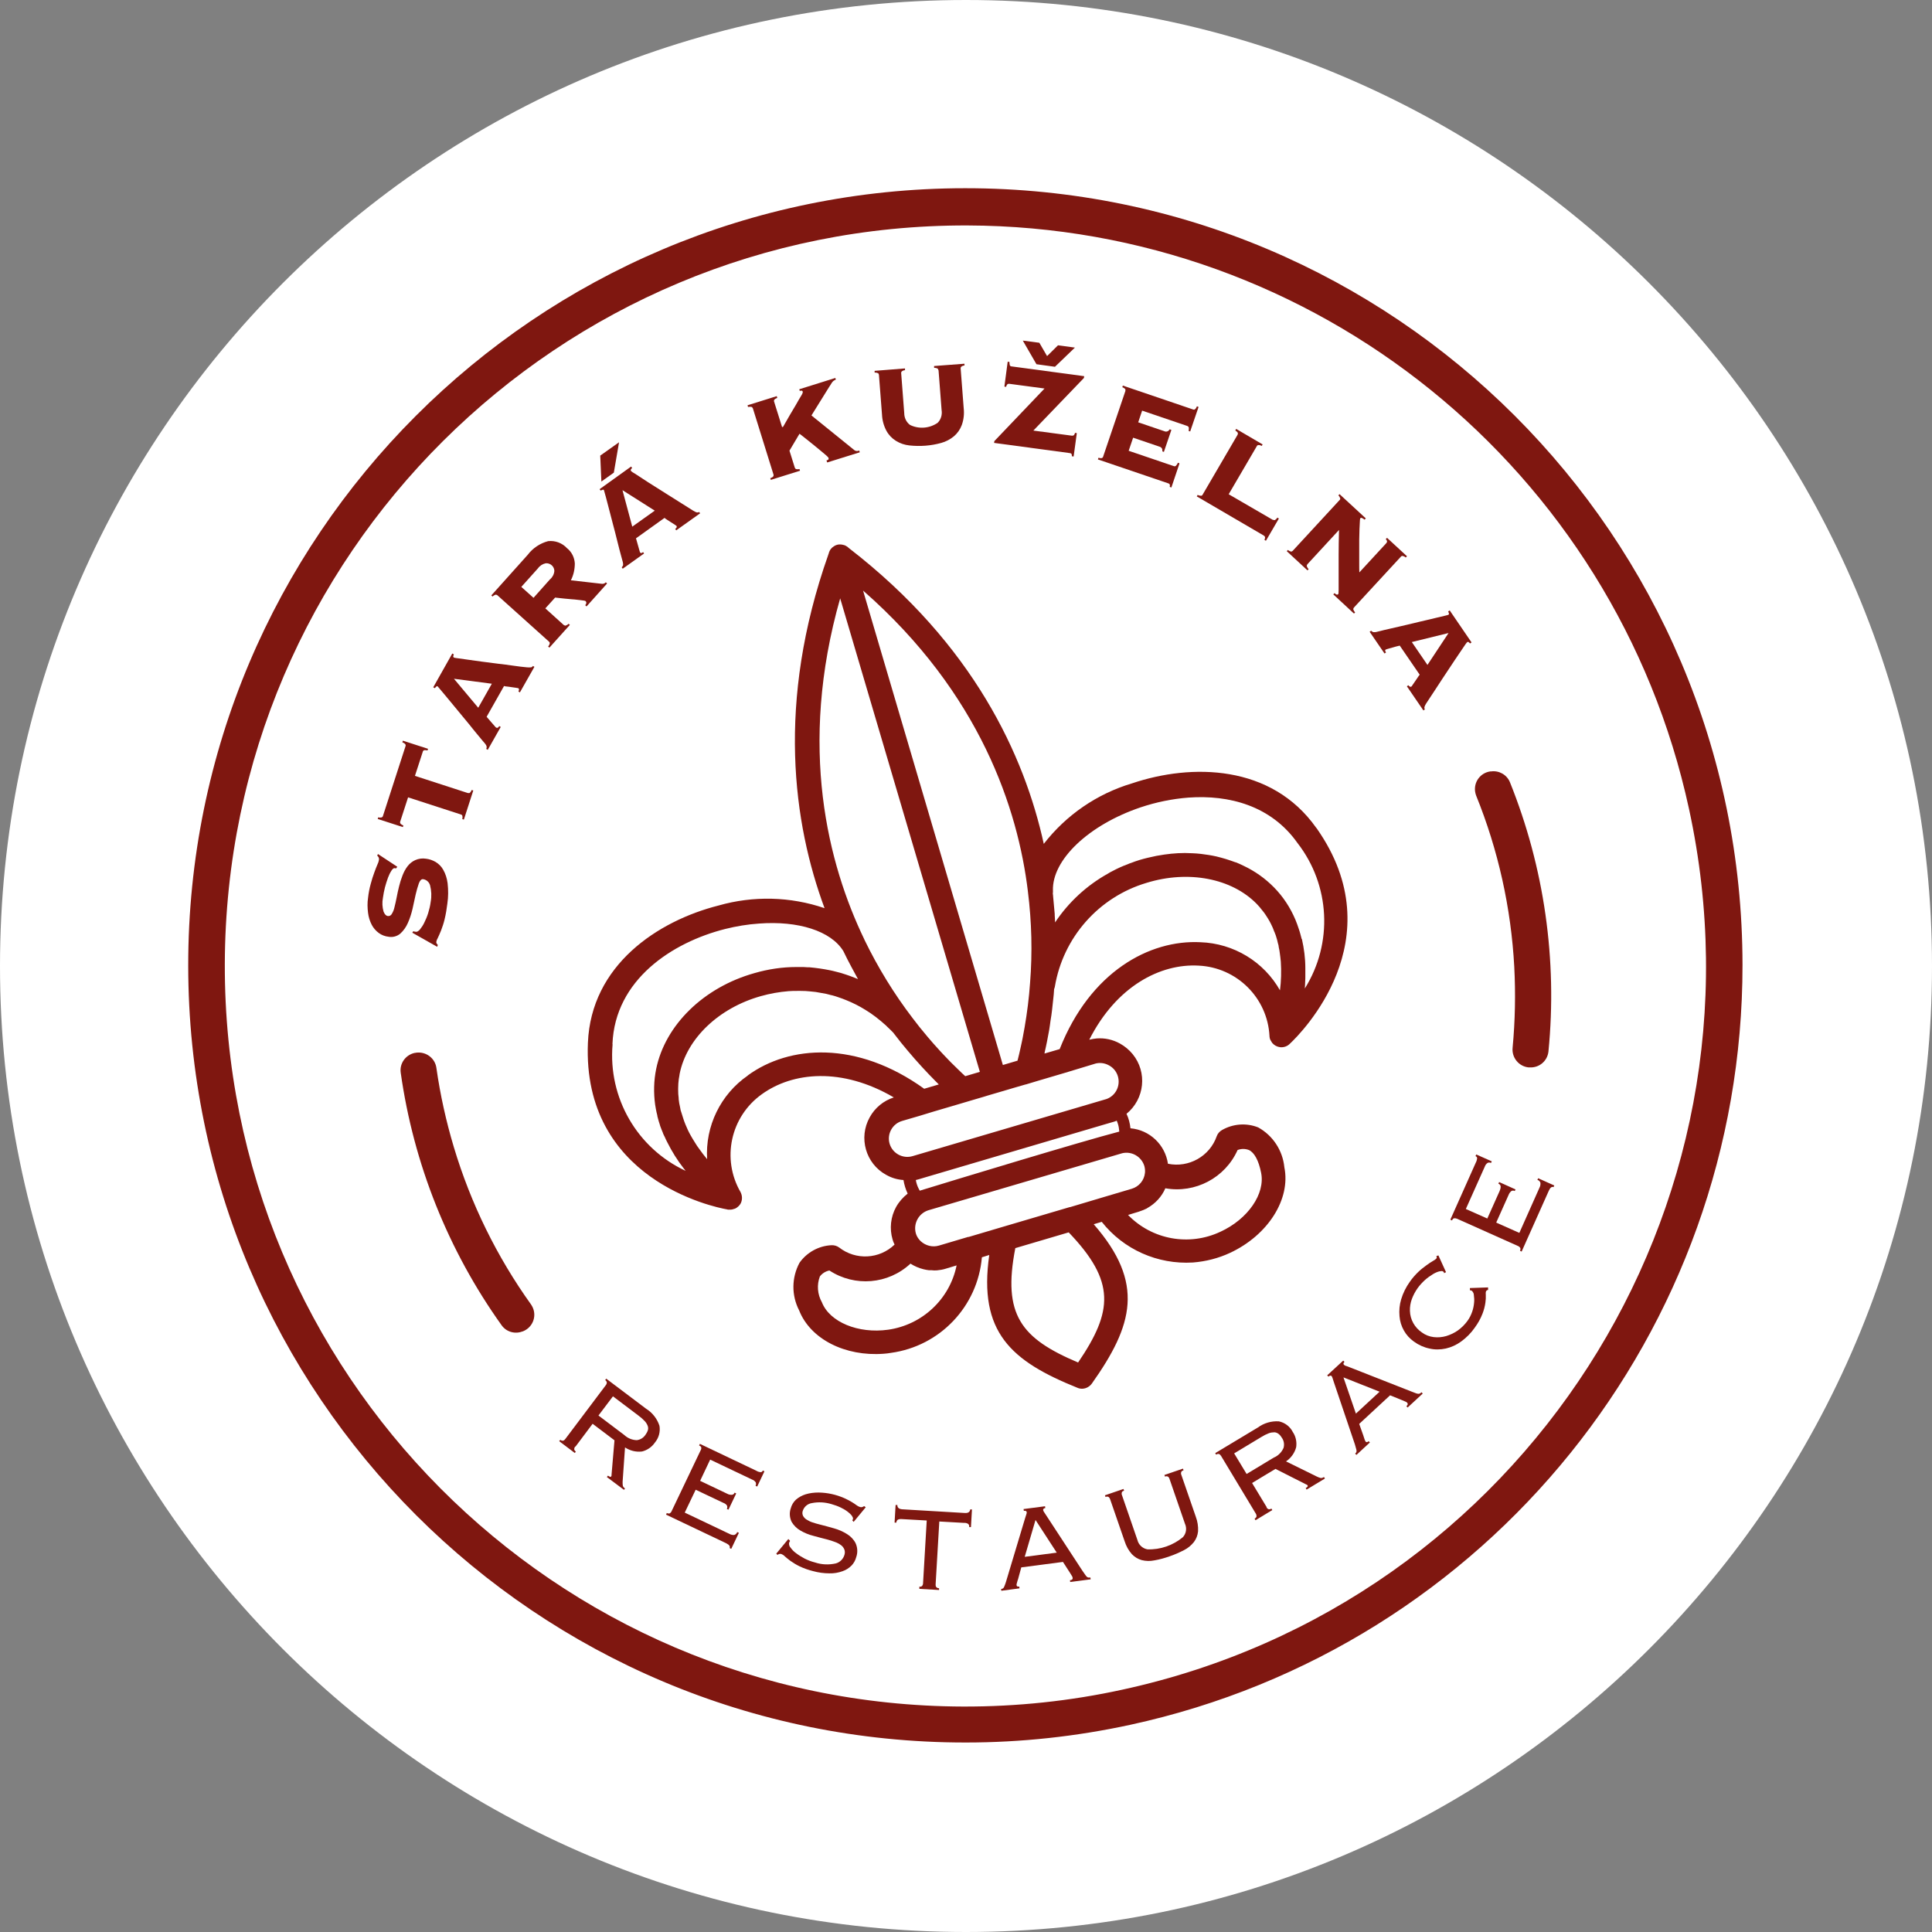 <?xml version="1.0" encoding="UTF-8"?><svg id="b" xmlns="http://www.w3.org/2000/svg" xmlns:xlink="http://www.w3.org/1999/xlink" viewBox="0 0 152.02 152.02"><rect x="0" y="0" width="152.02" height="152.02" fill="#808080" stroke="none"/><defs><style>.ah{fill:none;}.ah,.ai,.aj{stroke-width:0px;}.ak{clip-path:url(#e);}.ai{fill:#7f1710;}.aj{fill:#fff;}</style><clipPath id="e"><rect class="ah" width="152.02" height="152.02"/></clipPath></defs><g id="c"><g id="d"><g class="ak"><g id="f"><path id="g" class="aj" d="m152.02,76.01c0,41.98-34.03,76.01-76.01,76.01C34.04,152.03,0,118,0,76.02,0,34.04,34.03,0,76.01,0c0,0,0,0,0,0C117.99,0,152.02,34.04,152.02,76.02"/><path id="h" class="ai" d="m41.12,104.77l.04-.02c.72-.29,1.07-1.1.78-1.82-.04-.1-.09-.19-.15-.28-2.7-3.77-4.75-7.95-6.08-12.39-.61-2.04-1.07-4.11-1.37-6.22-.1-.77-.81-1.31-1.59-1.21-.03,0-.07.01-.1.02h-.03c-.71.16-1.19.83-1.09,1.55,1.01,7.17,3.73,13.99,7.94,19.88.37.52,1.05.72,1.65.48"/><path id="i" class="ai" d="m103.57,65.14c-3.53-5-9.81-5.08-14.5-3.5-2.75.82-5.18,2.49-6.94,4.76-1.52-6.93-5.52-15.69-15.33-23.27-.08-.08-.16-.14-.26-.19-.05-.03-.11-.05-.17-.06-.08-.02-.16-.04-.24-.04h-.1c-.16.01-.32.07-.45.17-.07.04-.13.1-.19.17-.05.05-.08.11-.11.17-.02.04-.03.07-.05.11,0,0,0,.01,0,.02l-.05.15c-4.12,11.67-2.76,21.18-.3,27.83-2.69-.92-5.6-.99-8.34-.21-4.81,1.22-10.03,4.7-10.28,10.8-.45,10.76,9.87,12.92,10.94,13.11.02,0,.04,0,.06.02.01,0,.02,0,.03,0h.04c.06,0,.11,0,.17,0,.08,0,.16-.02.23-.05.02,0,.03,0,.05-.01.06-.02.11-.04.17-.08l.08-.06c.12-.09.22-.21.28-.35h0c.06-.15.08-.29.07-.44-.01-.14-.05-.27-.11-.39-1.51-2.61-.79-5.93,1.66-7.69,2.44-1.77,6.31-2.15,10.4.24-.81.26-1.49.82-1.9,1.57-.89,1.6-.32,3.63,1.29,4.52.01,0,.03.02.04.02.41.23.86.36,1.33.39.06.37.17.73.33,1.07h0c-.37.29-.68.64-.91,1.05-.43.78-.53,1.7-.28,2.55.04.14.09.28.16.41-1.19,1.15-3.05,1.25-4.36.23-.18-.13-.39-.19-.61-.18-1,.05-1.93.56-2.51,1.38-.63,1.17-.64,2.57-.03,3.75.89,2.26,3.62,3.64,6.65,3.41.19-.01.39-.04.58-.07,3.85-.53,6.82-3.65,7.15-7.52l.58-.18c-.87,6.08,1.72,8.35,6.94,10.45.13.06.28.08.42.07.28-.02.54-.17.71-.4,3.25-4.59,4.19-7.91.15-12.54l.63-.19c1.72,2.18,4.4,3.37,7.18,3.2,1.01-.08,2-.33,2.92-.76,2.98-1.39,4.78-4.22,4.27-6.73-.13-1.32-.9-2.5-2.06-3.14-.93-.37-1.98-.29-2.85.21-.19.11-.34.28-.41.48-.55,1.58-2.2,2.51-3.84,2.17-.22-1.5-1.44-2.66-2.95-2.79h0c-.04-.4-.14-.78-.31-1.14,1.43-1.17,1.65-3.27.48-4.7-.28-.34-.62-.62-1-.83-.56-.31-1.19-.45-1.83-.4-.2.02-.39.05-.58.1,2.13-4.21,5.59-6,8.6-5.83,3.01.14,5.43,2.54,5.58,5.55v.02c0,.06.02.11.03.17.01.04.02.07.04.1.02.05.05.09.08.14.02.04.05.07.06.1.16.19.38.31.63.34.3.03.59-.08.79-.3.8-.75,8.26-8.16,2.07-16.94m-22.71,4.99c.3,2.39.36,4.8.17,7.19-.08,1.16-.23,2.34-.43,3.5-.05.3-.11.59-.16.87s-.13.59-.19.88c-.05.24-.11.48-.17.72-.02.05-.02.11-.04.15h0l-1.15.34-11-37.33c9.25,8.11,12.19,17.23,12.97,23.67m-14.79-23.12l11.01,37.32-1.15.34h0c-.09-.08-.18-.17-.27-.25-.12-.11-.24-.23-.36-.35-.35-.33-.68-.67-1.01-1.02-.1-.11-.21-.22-.31-.33-.03-.03-.05-.06-.08-.09-.31-.34-.61-.67-.91-1.03-.04-.04-.07-.08-.1-.12-.38-.45-.76-.92-1.11-1.39-1.46-1.91-2.72-3.97-3.77-6.13-.01-.03-.02-.05-.03-.07-2.81-5.84-5.25-15.07-1.88-26.86m-17.93,35.11c.2-5.07,4.71-8,8.86-9.05.88-.22,1.77-.37,2.68-.43,3.06-.23,5.65.57,6.63,2.17.2.42.41.83.63,1.24.17.32.34.64.52.96h0c-.1-.04-.2-.08-.3-.12-.2-.08-.42-.16-.63-.23-.27-.09-.55-.18-.83-.24-.14-.04-.28-.07-.42-.1-.54-.11-1.09-.19-1.65-.24-.05,0-.1,0-.15,0-.18-.02-.37-.02-.56-.02h-.31c-1.12,0-2.23.17-3.3.48-3.99,1.12-7.02,4.08-7.73,7.54-.19.93-.21,1.88-.08,2.82.02.11.04.23.06.35.03.17.07.33.11.49h0v.04c.02.08.04.16.06.23.04.14.08.29.13.43.01.02.01.05.02.07.01.04.02.08.04.12.06.16.12.32.19.48,0,0,.01.03.01.04.05.1.08.19.14.29.06.14.12.27.2.42.36.72.79,1.41,1.29,2.05.05.06.1.13.15.19-3.82-1.78-6.11-5.75-5.75-9.95m10.64,2.45c-2.14,1.48-3.36,3.98-3.2,6.58-.23-.27-.44-.55-.63-.82-.11-.15-.22-.3-.31-.46-.13-.2-.24-.39-.35-.58-.16-.28-.3-.58-.42-.88-.12-.29-.21-.59-.3-.88-.06-.15-.1-.31-.12-.47-.05-.21-.09-.42-.11-.64v-.08c-.03-.21-.04-.42-.04-.63v-.06s0-.05,0-.08c0-.25.02-.49.05-.73.03-.14.05-.29.07-.42.56-2.77,3.08-5.17,6.39-6.1.71-.2,1.44-.33,2.18-.39.23-.02.46-.02.69-.02.09,0,.18,0,.27,0,.25,0,.5.01.75.04.29.02.57.06.85.12.28.04.55.1.82.18t.02,0c.18.04.37.11.55.17s.4.14.59.22c.52.21,1.02.46,1.5.76.13.08.26.16.39.25.29.2.57.41.84.64.09.07.17.15.25.22.09.07.17.14.24.22.16.15.33.31.48.47.01,0,.02.03.03.04s.01.03.03.04c.02.03.05.06.07.09.32.42.65.83.99,1.23.37.45.76.88,1.15,1.31.36.39.72.77,1.09,1.14l.22.22-1.15.34h0c-5.31-3.82-10.62-3.43-13.88-1.05m16.43,14.95c-.54,2.66-2.71,4.68-5.39,5.06-2.35.33-4.6-.6-5.21-2.16-.35-.62-.41-1.37-.16-2.03.18-.24.45-.41.75-.47,2,1.31,4.63,1.09,6.38-.54.31.2.66.35,1.02.44.15.04.29.06.44.08h.21c.13.02.26.02.39.01h.02c.23-.02.47-.06.69-.13l.86-.26h0Zm9.56,7.64c-4.49-1.9-5.96-3.75-4.94-9l4.2-1.24c3.71,3.87,3.48,6.21.74,10.24m6.86-13.71c2.36.42,4.71-.82,5.69-3.01.29-.11.6-.11.89,0,.43.2.77.83.96,1.79.34,1.65-1.04,3.65-3.2,4.64-2.46,1.16-5.38.63-7.27-1.32l.82-.25c.09-.03.18-.06.28-.1.09-.03.18-.07.26-.11.06-.02.12-.05.17-.09.62-.35,1.12-.89,1.4-1.54m-1.65-1.77c.05.18.07.37.05.55-.06.59-.47,1.08-1.04,1.25l-2.26.67-2.58.77s-.07,0-.1.02l-5.29,1.56-2.6.77h-.05l-2.29.68c-.51.15-1.05.01-1.44-.35l-.12-.13c-.12-.15-.21-.31-.26-.49-.21-.77.23-1.57.99-1.81l15.26-4.49c.75-.17,1.5.27,1.73,1m-17.67,1.95c-.03-.06-.07-.13-.1-.19-.1-.2-.17-.42-.21-.65.08-.02.18-.04.27-.07l.64-.19,14-4.13.55-.16.14-.04c.07-.02.14-.05.21-.08.09.22.16.44.18.68.01.06.01.12.02.18-3.1.81-12.67,3.72-15.7,4.65m13.78-9.99c.37-.11.77-.06,1.11.13.34.18.59.49.7.86.22.74-.17,1.53-.9,1.79,0,0-.07.02-.07.02l-15.18,4.47c-.77.23-1.58-.21-1.81-.97,0,0,0,0,0,0-.23-.77.22-1.58.99-1.8,0,0,0,0,0,0l1.37-.4,1.08-.33,2.07-.61.91-.27h0l1.02-.3.29-.09,1.67-.49.3-.09,1-.29h.02l.93-.28,2.1-.62,1.09-.33,1.32-.4Zm14.58-5.75c-1.28-2.28-3.66-3.72-6.27-3.81-4.02-.21-8.68,2.33-11.08,8.41l-1.2.35s.03-.07.02-.1c.07-.28.12-.55.18-.83.06-.3.12-.61.17-.9.04-.25.08-.51.11-.76.05-.28.09-.56.12-.83s.06-.55.09-.83.06-.52.07-.79c0,0,0,0,0,0,0,0,0,0,0,0v-.03c.03-.06.05-.13.06-.19.65-3.88,3.45-7.05,7.21-8.17,3.3-1.02,6.71-.36,8.68,1.66.15.15.29.32.42.49.17.2.31.41.45.64.09.15.18.3.25.45.1.2.19.4.26.61.02.02.03.05.03.07.05.11.09.22.12.33.05.16.1.33.13.49.04.11.06.21.07.33.04.15.06.3.08.45.03.22.06.44.08.68.05.76.03,1.53-.07,2.29m1.71-4.08c-.07-.26-.13-.52-.22-.77-.08-.25-.17-.5-.27-.74-.4-.95-.97-1.82-1.69-2.55-.69-.7-1.49-1.27-2.38-1.69-.2-.1-.4-.19-.62-.28,0,0-.02,0-.03,0-.23-.09-.49-.17-.73-.25s-.51-.14-.77-.21h0c-.4-.09-.8-.15-1.21-.2-.42-.05-.84-.06-1.26-.07-.73,0-1.45.08-2.16.21-.04,0-.08.02-.11.02-.44.09-.88.19-1.31.32-.22.06-.44.15-.66.23-.08.02-.17.06-.26.1-.41.15-.81.33-1.2.54-.13.06-.25.13-.36.2-1.67.93-3.1,2.25-4.16,3.84,0,0,0,.01,0,.02,0-.2-.02-.4-.03-.59v-.1c-.04-.44-.08-.88-.12-1.31,0-.1-.02-.2-.03-.3.01-.07.02-.15.01-.22-.08-2.42,2.81-5.17,6.89-6.55,1.22-.41,2.49-.67,3.77-.77,3.19-.23,6.5.63,8.58,3.57,2.58,3.32,2.81,7.89.58,11.45.01-.21.03-.4.03-.6.01-.11.01-.22.01-.32,0-.24,0-.46,0-.69,0-.77-.1-1.53-.27-2.28"/><path id="j" class="ai" d="m32.51,73.27c.08.03.16.05.24.05.08,0,.17-.05.29-.18.13-.16.25-.34.34-.53.12-.24.23-.5.31-.76.09-.29.16-.58.2-.89.08-.43.06-.88-.05-1.3-.07-.25-.28-.44-.54-.48-.14-.02-.25.09-.34.32-.1.28-.18.58-.25.87-.08.35-.16.73-.25,1.14-.09.39-.21.76-.37,1.12-.14.32-.34.6-.59.83-.25.21-.59.31-.92.25-.28-.03-.55-.13-.78-.3-.23-.17-.42-.39-.55-.64-.15-.29-.25-.61-.29-.94-.05-.39-.06-.79,0-1.18.04-.37.11-.74.21-1.1.09-.33.18-.63.28-.89.09-.26.18-.47.25-.64.06-.12.1-.24.12-.37.01-.07,0-.13-.03-.19-.03-.05-.07-.1-.11-.14l.06-.12,1.52,1-.09.13-.13-.02c-.07,0-.15.06-.24.2-.11.17-.2.36-.27.55-.09.25-.17.5-.24.76-.07.27-.12.55-.16.83-.07.36-.05.73.05,1.08.09.22.2.33.33.35.13.02.26-.05.32-.17.1-.16.17-.34.21-.53.06-.22.11-.47.17-.76.05-.28.12-.58.19-.87.07-.29.16-.58.27-.86.1-.26.23-.51.4-.73.16-.21.36-.37.6-.48.27-.12.57-.16.86-.11.26.03.51.12.74.25.25.15.46.36.6.61.19.33.3.69.35,1.07.06.53.06,1.07-.02,1.6-.05.42-.12.84-.22,1.25-.07.3-.17.59-.28.88-.1.24-.18.43-.25.57-.06.1-.1.2-.12.31,0,.04,0,.09.03.13.03.04.06.08.09.12l-.05.14-1.96-1.11.08-.11Z"/><path id="k" class="ai" d="m36.37,64.46c.03-.09.03-.19.01-.28-.02-.04-.06-.08-.11-.09l-4.16-1.35-.62,1.91c-.02.05-.01.11.02.15.06.07.14.12.23.15l-.04.13-1.98-.64.04-.13c.09.03.18.03.27.01.05-.02.09-.06.1-.11l1.78-5.5c.02-.05.01-.11-.02-.15-.06-.07-.14-.12-.23-.15l.04-.13,1.98.64-.04.13c-.09-.02-.18-.03-.27-.02-.05.02-.09.06-.1.11l-.62,1.91,4.16,1.35s.1.01.14,0c.07-.06.13-.15.16-.24l.13.04-.74,2.29-.13-.04Z"/><path id="l" class="ai" d="m39.07,57.26s.07.02.1,0c.05-.03.09-.08.11-.13l.12.07-1.02,1.8-.12-.07c.03-.06.04-.13.03-.2-.02-.07-.06-.14-.11-.2l-.22-.26c-.12-.14-.27-.32-.44-.53-.18-.22-.38-.46-.59-.73-.22-.27-.44-.54-.67-.81-.23-.27-.45-.54-.66-.8s-.41-.49-.58-.7-.31-.37-.42-.5-.16-.19-.17-.2c-.04-.02-.08,0-.11.03-.04.04-.08.08-.11.12l-.12-.07,1.5-2.66.12.07s-.04.1-.05.15c0,.04.02.08.07.11.11.02.21.04.32.05l.78.11c.32.05.68.1,1.08.15s.82.11,1.24.16.84.1,1.24.16.76.1,1.08.13c.11.01.22.01.32,0,.06-.01.12-.06.14-.11l.12.07-1.14,2.01-.12-.07c.07-.13.06-.22-.01-.26-.05-.01-.11-.02-.17-.03l-.35-.05c-.13-.02-.25-.04-.37-.05-.08,0-.15-.02-.23-.04l-1.37,2.42c.14.17.26.31.36.42l.22.25c.05.06.1.11.12.14.02.02.04.04.06.05m-.35-3.46l-2.98-.39,1.91,2.28,1.07-1.89Z"/><path id="m" class="ai" d="m44.36,49.18s.09.05.14.05c.09-.03.18-.08.24-.15l.1.09-1.61,1.79-.1-.09c.07-.07.11-.16.13-.26,0-.05-.03-.1-.07-.13l-4.05-3.64s-.08-.05-.14-.05c-.09.03-.18.08-.24.15l-.1-.09,2.86-3.19c.4-.53.97-.91,1.61-1.08.55-.06,1.1.14,1.48.55.37.29.59.73.62,1.2,0,.46-.1.92-.31,1.33l2.37.27c.14.03.28,0,.38-.11l.1.09-1.62,1.81-.1-.1c.11-.13.11-.24.02-.33-.06-.02-.12-.04-.18-.04-.11-.02-.25-.03-.41-.05s-.34-.04-.52-.05l-.55-.05c-.18-.02-.33-.03-.46-.05-.13-.01-.22-.03-.27-.03l-.77.85,1.45,1.31Zm-1.07-3.6c.19-.17.31-.4.33-.66-.01-.34-.3-.61-.64-.6,0,0-.02,0-.03,0-.25.05-.47.19-.62.4l-1.31,1.46.96.86,1.31-1.47Z"/><path id="n" class="ai" d="m50.05,42.38c.06.22.11.39.15.53.04.14.07.24.09.32s.04.14.05.17c0,.03.02.05.03.07.02.03.05.05.08.05.06-.01.11-.04.15-.08l.08.11-1.68,1.2-.08-.11c.05-.05.09-.11.11-.17,0-.08,0-.15-.02-.23-.01-.04-.04-.15-.09-.33s-.11-.4-.18-.67-.15-.57-.23-.91-.17-.67-.26-1.01-.18-.68-.26-1-.16-.62-.23-.88-.12-.47-.17-.63-.07-.24-.07-.25c-.02-.03-.06-.04-.11-.02-.05.02-.1.04-.15.06l-.08-.11,2.48-1.78.08.11s-.07.07-.1.12c-.02.04-.01.1.02.13.08.07.17.13.27.18.17.11.39.25.66.43s.58.38.92.59.7.44,1.06.67.71.45,1.05.66.65.41.92.58c.09.06.19.11.29.14.06.01.13,0,.18-.04l.08.11-1.88,1.34-.08-.11c.12-.09.15-.17.1-.24-.05-.03-.09-.07-.14-.1-.09-.06-.19-.12-.3-.19l-.31-.2c-.07-.04-.13-.09-.19-.14l-2.25,1.61Zm-1.75-5.19l-.98.7-.09-2.04,1.48-1.05-.41,2.39Zm3.22,2.99l-2.54-1.61.77,2.87,1.77-1.26Z"/><path id="o" class="ai" d="m65.02,36.24c.05-.02.1-.04.15-.07.03-.02.04-.07.02-.15-.05-.06-.1-.12-.16-.17-.1-.09-.23-.2-.39-.33s-.33-.27-.51-.42-.36-.29-.52-.42-.31-.25-.44-.35-.22-.17-.26-.2l-.79,1.33.42,1.34s.05.09.09.11c.09.02.19.02.28,0l.04.13-2.3.72-.04-.13c.09-.03.18-.08.24-.15.02-.05.03-.1.01-.15l-1.62-5.2s-.05-.09-.09-.11c-.09-.02-.19-.02-.29,0l-.04-.13,2.3-.72.04.14c-.09.03-.18.08-.24.15-.02.04-.03.1-.01.14l.63,2.01.08-.03c.16-.29.33-.58.51-.89s.35-.6.51-.86c.15-.27.28-.49.39-.67.07-.1.12-.2.14-.32-.02-.07-.05-.1-.09-.1-.05,0-.1,0-.15.02l-.04-.13,2.84-.89.04.13c-.06.02-.12.06-.17.09-.04.03-.08.07-.11.11-.03.04-.07.09-.1.15s-.08.12-.13.2l-1.41,2.27,3.34,2.7c.06.06.14.09.22.1.07,0,.14-.01.2-.04l.04.14-2.56.8-.05-.14Z"/><path id="p" class="ai" d="m73.84,29.13s-.03-.1-.06-.13c-.09-.04-.18-.06-.28-.06v-.14s2.39-.18,2.39-.18v.14c-.09,0-.18.04-.26.1-.03.04-.05.09-.04.14l.24,3.13c.05.44,0,.89-.15,1.31-.13.35-.34.65-.62.89-.29.24-.63.42-.99.52-.82.23-1.67.29-2.51.2-.38-.04-.74-.16-1.06-.36-.31-.19-.57-.46-.75-.79-.21-.39-.33-.83-.35-1.28l-.24-3.12s-.02-.1-.06-.13c-.09-.04-.18-.06-.28-.05v-.14s2.39-.19,2.39-.19v.14c-.09,0-.18.04-.26.1-.03.04-.05.09-.04.14l.24,3.13c0,.37.16.72.46.94.7.34,1.53.27,2.17-.17.26-.26.37-.64.31-1l-.24-3.13Z"/><path id="q" class="ai" d="m84.34,34.28c.05.01.1,0,.15-.03.05-.05.08-.12.1-.19l.14.02-.25,1.84-.14-.02c0-.07,0-.14-.04-.2-.04-.03-.09-.05-.14-.05l-5.94-.8.02-.14,3.95-4.14-2.77-.37c-.05-.01-.1,0-.15.03-.05.06-.09.13-.1.21l-.14-.02.26-1.96.14.02c0,.09,0,.18.03.27.03.05.08.08.13.08l5.72.77-.02.14-3.98,4.14,3.02.4Zm-2.78-5.61l-1.08-1.87,1.3.17.61,1.05.86-.85,1.33.18-1.57,1.51-1.45-.2Z"/><path id="r" class="ai" d="m91.46,35.5c.01-.07,0-.15-.03-.21-.05-.08-.13-.13-.21-.15l-2.06-.7-.35,1.03,3.56,1.21c.05.02.11.01.15-.02.07-.07.13-.16.16-.25l.13.05-.64,1.9-.13-.05c.02-.07.02-.14,0-.2-.03-.04-.07-.07-.12-.08l-5.53-1.88.04-.13c.09.03.19.04.28.02.04-.02.08-.06.09-.11l1.75-5.16s.01-.1,0-.14c-.06-.07-.14-.13-.24-.16l.04-.13,5.53,1.88c.05.02.11.02.15-.02.07-.06.12-.14.15-.23l.13.05-.66,1.93-.13-.05c.03-.09.03-.18.02-.27-.02-.05-.06-.09-.11-.11l-3.56-1.21-.31.92,2.06.7c.08.04.18.04.26,0,.07-.03.12-.09.16-.15l.13.05-.59,1.73-.13-.05Z"/><path id="s" class="ai" d="m100.17,40.9s.1.04.15.02c.08-.05.14-.11.19-.19l.12.07-1.02,1.75-.12-.07c.04-.07.06-.15.05-.23-.02-.05-.06-.08-.1-.11l-5.27-3.08.07-.12c.08.05.18.07.28.07.05-.01.09-.04.11-.09l2.75-4.71s.04-.09.02-.14c-.01-.05-.08-.12-.2-.2l.07-.12,2.08,1.22-.07.12c-.08-.05-.18-.08-.28-.07-.05.01-.09.04-.11.09l-2.21,3.78,3.48,2.02Z"/><path id="t" class="ai" d="m105.41,39.36s.05-.08.05-.14c-.03-.09-.08-.18-.15-.24l.09-.1,2.07,1.91-.1.1c-.07-.06-.14-.11-.23-.14-.04-.01-.08,0-.11.03-.02.08-.03.17-.03.26-.01.16-.02.36-.03.61,0,.25-.01.53-.02.84,0,.31,0,.62,0,.93,0,.31,0,.61,0,.89,0,.28,0,.53.01.73l2.12-2.3c.09-.1.08-.2-.04-.32l.1-.1,1.57,1.45-.1.1c-.07-.07-.16-.11-.25-.13-.05,0-.1.02-.13.06l-3.7,4.01s-.05.08-.05.13c.03.09.08.18.15.24l-.09.1-1.63-1.51.1-.1c.05.06.11.1.18.12.04,0,.07,0,.1-.03.02-.03.03-.06.03-.09,0-.08.01-.16.01-.24v-.5c0-.22,0-.51,0-.88s0-.82,0-1.37.01-1.2.03-1.98l-2.49,2.7s-.05.08-.05.14c.03.09.08.18.15.24l-.09.1-1.63-1.51.09-.1c.07.07.16.11.25.13.05,0,.1-.03.13-.06l3.7-4.01Z"/><path id="u" class="ai" d="m109.04,51.1s-.05.05-.05.08c.01.06.03.11.07.16l-.12.08-1.17-1.71.12-.08c.04.05.1.09.17.11.07.01.15,0,.22-.01l.33-.08c.18-.05.4-.1.67-.16l.91-.21c.33-.08.67-.16,1.02-.24s.68-.17,1.01-.24l.88-.21.63-.15c.16-.04.25-.06.25-.07.03-.03.04-.07.03-.11-.02-.05-.04-.1-.06-.15l.12-.08,1.72,2.52-.12.08s-.07-.08-.11-.11c-.03-.02-.08-.02-.13.02-.07.08-.13.17-.19.26-.11.17-.26.38-.44.65s-.39.57-.61.91c-.23.34-.46.69-.69,1.04s-.46.7-.68,1.04c-.22.34-.42.64-.6.91-.06.09-.11.19-.14.29-.01.06,0,.13.04.18l-.12.08-1.3-1.9.12-.08c.09.12.17.15.24.1.04-.04.07-.09.1-.14.06-.09.12-.18.2-.29s.14-.21.21-.31c.04-.07.09-.13.14-.19l-1.57-2.29c-.22.05-.4.1-.53.14l-.32.09-.17.05s-.05.02-.07.03m3.27,1.21l1.66-2.51-2.89.71,1.23,1.8Z"/><path id="v" class="ai" d="m45.26,113.82c-.05.06-.07.13-.08.2.01.08.06.15.13.2l-.08.11-1.23-.93.09-.11c.06.06.14.08.22.07.07-.02.13-.07.17-.13l3.19-4.24c.05-.06.07-.13.08-.2-.01-.08-.06-.15-.13-.2l.08-.11,3.13,2.36c.5.31.88.79,1.06,1.35.08.47-.05.95-.36,1.32-.24.35-.6.6-1.01.7-.47.06-.95-.06-1.34-.32l-.19,2.71c0,.11,0,.21.02.32.03.08.09.15.17.2l-.08.11-1.35-1.01.09-.11s.11.08.17.1c.03,0,.07-.01.08-.04.03-.04.04-.09.03-.14l.23-2.7-1.72-1.3-1.35,1.8Zm3.88-.89c.26.24.61.38.96.39.28-.03.52-.18.68-.41.08-.11.15-.23.19-.35.04-.11.04-.23,0-.35-.05-.14-.13-.27-.23-.38-.15-.16-.32-.31-.51-.45l-2-1.51-1.14,1.51,2.04,1.54Z"/><path id="w" class="ai" d="m55.14,114.11c.03-.06.05-.14.04-.21-.01-.06-.07-.12-.17-.16l.06-.13,4.43,2.11c.11.07.24.11.37.12.07-.01.13-.06.15-.13l.13.06-.57,1.2-.13-.06c.04-.08.05-.17.02-.26-.07-.11-.17-.19-.29-.23l-3.3-1.57-.79,1.67,2.14,1.02c.11.06.22.08.34.08.11,0,.2-.07.23-.17l.13.06-.61,1.28-.13-.06c.05-.08.05-.18.01-.27-.07-.1-.17-.17-.29-.21l-2.17-1.03-.86,1.8,3.53,1.68c.11.06.24.09.36.08.11-.03.2-.12.24-.23l.13.06-.6,1.26-.13-.06c.06-.13-.03-.26-.27-.38l-4.73-2.25.06-.13c.07.04.16.05.23.03.06-.04.11-.09.14-.16l2.29-4.8Z"/><path id="x" class="ai" d="m62.16,121.26s-.06.09-.07.14c-.02.14.02.28.12.38.12.17.27.32.44.44.21.16.44.3.67.42.26.13.52.23.8.3.53.18,1.1.2,1.64.08.34-.09.6-.36.69-.69.04-.14.04-.29-.02-.43-.06-.13-.15-.25-.27-.33-.14-.1-.29-.18-.46-.24-.19-.07-.39-.14-.59-.19-.35-.09-.71-.18-1.1-.29-.36-.09-.71-.23-1.03-.42-.28-.16-.52-.39-.69-.68-.16-.33-.19-.71-.07-1.06.07-.27.21-.5.41-.69.22-.19.48-.33.76-.42.33-.1.67-.14,1.02-.14.7.01,1.38.16,2.02.44.2.09.39.19.58.3.16.1.29.18.39.26.08.06.17.11.27.14.06.02.13.02.19,0,.05-.02.09-.05.14-.07l.12.09-.95,1.15-.1-.11s.04-.09.05-.14c.01-.05-.02-.13-.09-.23-.09-.12-.21-.23-.33-.32-.17-.13-.36-.24-.55-.33-.23-.11-.48-.2-.73-.27-.5-.15-1.02-.18-1.53-.08-.35.05-.63.3-.73.63-.04.12-.03.26.03.38.07.12.16.22.28.29.14.09.3.17.46.22.18.06.38.12.59.17.36.09.72.19,1.11.3.36.1.7.25,1.02.45.28.17.52.42.67.71.16.35.18.75.05,1.11-.06.24-.19.47-.36.65-.2.2-.44.36-.71.45-.33.12-.68.18-1.03.17-.44,0-.88-.06-1.31-.18-.36-.09-.7-.21-1.04-.37-.25-.12-.48-.26-.71-.42-.19-.14-.34-.26-.46-.37-.08-.09-.19-.15-.3-.19-.1-.01-.2.01-.27.08l-.1-.1.95-1.15.12.12Z"/><path id="y" class="ai" d="m72.33,124.85c.08.01.16,0,.23-.06.04-.06.07-.13.07-.2l.29-4.95-1.96-.11c-.11-.01-.22,0-.32.05-.07.06-.11.14-.11.23h-.14s.08-1.39.08-1.39h.14c-.01.21.12.32.39.34l4.91.29c.27.02.41-.08.43-.28h.14s-.08,1.39-.08,1.39h-.14c.02-.1-.01-.19-.08-.25-.09-.06-.2-.09-.31-.08l-1.96-.11-.29,4.95c0,.07,0,.15.05.21.05.06.13.09.22.09v.14s-1.55-.09-1.55-.09v-.14Z"/><path id="z" class="ai" d="m80.09,124.29l-.07.25c-.02.06-.04.13-.03.2.01.08.08.12.21.1l.02.14-1.43.19-.02-.14s.08-.01.12-.03c.04-.02.07-.05.09-.08.03-.06.06-.12.08-.18.03-.08.07-.18.11-.32l1.49-4.96c.04-.14.08-.24.1-.31.02-.05.03-.11.03-.16-.01-.09-.09-.13-.23-.11l-.02-.14,1.69-.22.02.14c-.12.02-.18.07-.17.16.01.06.04.12.08.17.05.07.11.17.19.29l2.83,4.33c.09.13.16.23.21.3.04.06.08.11.13.16.03.03.07.05.12.06.06,0,.11,0,.16,0l.02.14-1.61.21-.02-.14c.07,0,.13-.02.18-.06.03-.04.04-.08.03-.13,0-.04-.02-.08-.04-.12-.02-.04-.08-.13-.16-.26l-.56-.87-3.28.43-.27.99Zm3.06-2.12l-1.67-2.57-.85,2.9,2.52-.33Z"/><path id="aa" class="ai" d="m87.35,117.97c-.02-.07-.06-.13-.12-.18-.07-.04-.16-.04-.24,0l-.05-.13,1.46-.5.05.13c-.1.04-.17.08-.18.14-.02.07-.02.15.01.21l1.22,3.54c.09.37.4.66.78.73,1.02.04,2.02-.31,2.8-.96.26-.29.32-.7.16-1.05l-1.22-3.54c-.02-.07-.06-.13-.12-.17-.07-.04-.16-.04-.23,0l-.05-.13,1.46-.5.05.13c-.08.02-.15.07-.19.14-.02.07-.02.15.01.21l1.14,3.3c.14.37.2.76.18,1.15-.03.31-.14.6-.33.85-.21.26-.47.48-.77.63-.37.19-.75.36-1.14.49-.39.14-.79.25-1.2.32-.33.07-.67.06-.99-.02-.3-.08-.57-.25-.78-.47-.26-.29-.45-.64-.57-1.02l-1.14-3.3Z"/><path id="ab" class="ai" d="m99.65,118.6c.03.06.09.12.16.15.08.02.16,0,.23-.05l.07.12-1.32.8-.07-.12c.09-.06.14-.12.15-.18,0-.07-.01-.14-.05-.21l-2.74-4.55c-.04-.06-.09-.12-.16-.15-.08-.02-.16,0-.23.05l-.07-.12,3.36-2.02c.48-.35,1.06-.52,1.65-.48.47.1.87.4,1.09.83.24.35.33.78.27,1.2-.12.46-.41.86-.8,1.12l2.44,1.2c.09.05.2.08.3.11.09,0,.17-.03.25-.08l.07.12-1.44.87-.07-.12c.06-.03.11-.07.15-.12.02-.03.01-.07,0-.09-.03-.04-.07-.07-.12-.08l-2.41-1.22-1.84,1.11,1.16,1.92Zm.63-3.93c.32-.15.58-.42.72-.75.07-.27.03-.55-.13-.78-.07-.12-.15-.22-.26-.31-.09-.07-.2-.12-.32-.13-.15,0-.3.02-.44.07-.21.08-.41.18-.6.3l-2.14,1.29.98,1.62,2.19-1.32Z"/><path id="ac" class="ai" d="m107.29,113.01c.02.07.05.15.08.24.02.07.05.13.09.19.06.06.14.05.23-.04l.1.1-1.06.98-.1-.1s.06-.06.08-.09c.02-.04.03-.08.03-.12,0-.07-.02-.13-.04-.2-.02-.08-.05-.19-.09-.32l-1.66-4.91c-.04-.14-.08-.24-.1-.31-.01-.05-.04-.1-.07-.15-.06-.07-.15-.05-.25.04l-.1-.1,1.26-1.16.1.1c-.09.09-.11.16-.04.23.05.04.1.08.17.09.08.03.19.07.32.12l4.81,1.89.34.13c.06.03.13.04.2.05.04,0,.09,0,.13-.02.05-.03.09-.06.13-.1l.1.1-1.19,1.1-.1-.1c.05-.04.09-.09.11-.16,0-.05-.02-.09-.05-.12-.03-.03-.06-.05-.1-.07-.04-.02-.14-.06-.28-.12l-.96-.39-2.43,2.25.34.96Zm1.27-3.5l-2.85-1.13.98,2.85,1.86-1.72Z"/><path id="ad" class="ai" d="m117.1,101.5c-.07,0-.13.04-.17.1-.03.09-.03.19-.02.28.01.21,0,.41-.03.61-.04.3-.12.6-.23.88-.15.39-.36.76-.61,1.1-.29.42-.65.78-1.06,1.08-.37.27-.78.46-1.22.56-.42.09-.86.1-1.28,0-.44-.09-.86-.28-1.23-.55-.32-.23-.59-.52-.78-.86-.2-.35-.32-.74-.35-1.14-.04-.44,0-.89.13-1.32.15-.5.38-.96.68-1.38.2-.29.43-.55.68-.79.2-.19.42-.36.64-.52.19-.14.36-.25.5-.33.1-.05.18-.11.26-.18.04-.05.05-.09.04-.11s-.02-.05-.03-.09l.16-.06.6,1.32-.15.08c0-.06-.04-.11-.09-.14-.05-.04-.15-.03-.3,0-.18.05-.35.13-.51.23-.21.13-.42.28-.61.45-.22.2-.42.42-.59.66-.18.26-.33.54-.44.84-.11.3-.16.61-.15.93.02.69.38,1.32.95,1.7.27.2.59.32.92.36.33.04.66.01.98-.08.33-.1.65-.25.93-.45.29-.21.54-.46.75-.75.16-.22.28-.46.37-.72.08-.23.13-.48.15-.72.02-.2.01-.39-.02-.59,0-.12-.06-.23-.14-.32-.05-.04-.11-.06-.17-.05v-.18s1.43-.05,1.43-.05v.19Z"/><path id="ae" class="ai" d="m114.62,95.89c-.07-.03-.14-.04-.21-.03-.06.02-.11.07-.16.17l-.13-.06,2-4.48c.06-.11.1-.24.11-.37-.01-.07-.07-.13-.13-.15l.06-.13,1.22.54-.06.13c-.08-.04-.17-.05-.26-.01-.11.07-.19.18-.23.3l-1.49,3.33,1.69.75.97-2.17c.05-.11.08-.22.08-.34,0-.11-.08-.2-.18-.23l.06-.13,1.29.58-.06.13c-.08-.05-.18-.05-.27,0-.09.08-.17.18-.21.29l-.98,2.19,1.82.81,1.59-3.57c.06-.11.08-.24.07-.37-.04-.11-.12-.2-.24-.23l.06-.13,1.27.57-.06.13c-.13-.06-.26.03-.37.28l-2.14,4.79-.13-.06c.04-.07.05-.16.02-.23-.04-.06-.09-.11-.16-.14l-4.85-2.17Z"/><path id="af" class="ai" d="m75.99,137.11c-33.77.02-61.16-27.35-61.18-61.12-.02-33.77,27.35-61.16,61.12-61.18,33.77-.02,61.16,27.35,61.18,61.12.01,28.79-20.05,53.69-48.19,59.79-4.25.92-8.58,1.39-12.93,1.39m.13-119.37c-32.18-.09-58.34,25.93-58.43,58.11-.09,32.18,25.93,58.34,58.11,58.43,4.21.01,8.41-.43,12.52-1.33,31.45-6.83,51.41-37.85,44.58-69.3-5.8-26.74-29.42-45.83-56.78-45.91"/><path id="ag" class="ai" d="m117.3,60.7h-.04c-.77.11-1.3.82-1.19,1.59.02.11.04.21.08.31,1.74,4.29,2.75,8.85,3,13.47.11,2.12.07,4.25-.13,6.37-.08.77.48,1.47,1.26,1.55.03,0,.07,0,.1,0h.03c.73.02,1.35-.52,1.43-1.25.71-7.21-.33-14.48-3.03-21.19-.24-.59-.86-.94-1.49-.85"/></g></g></g></g></svg>
